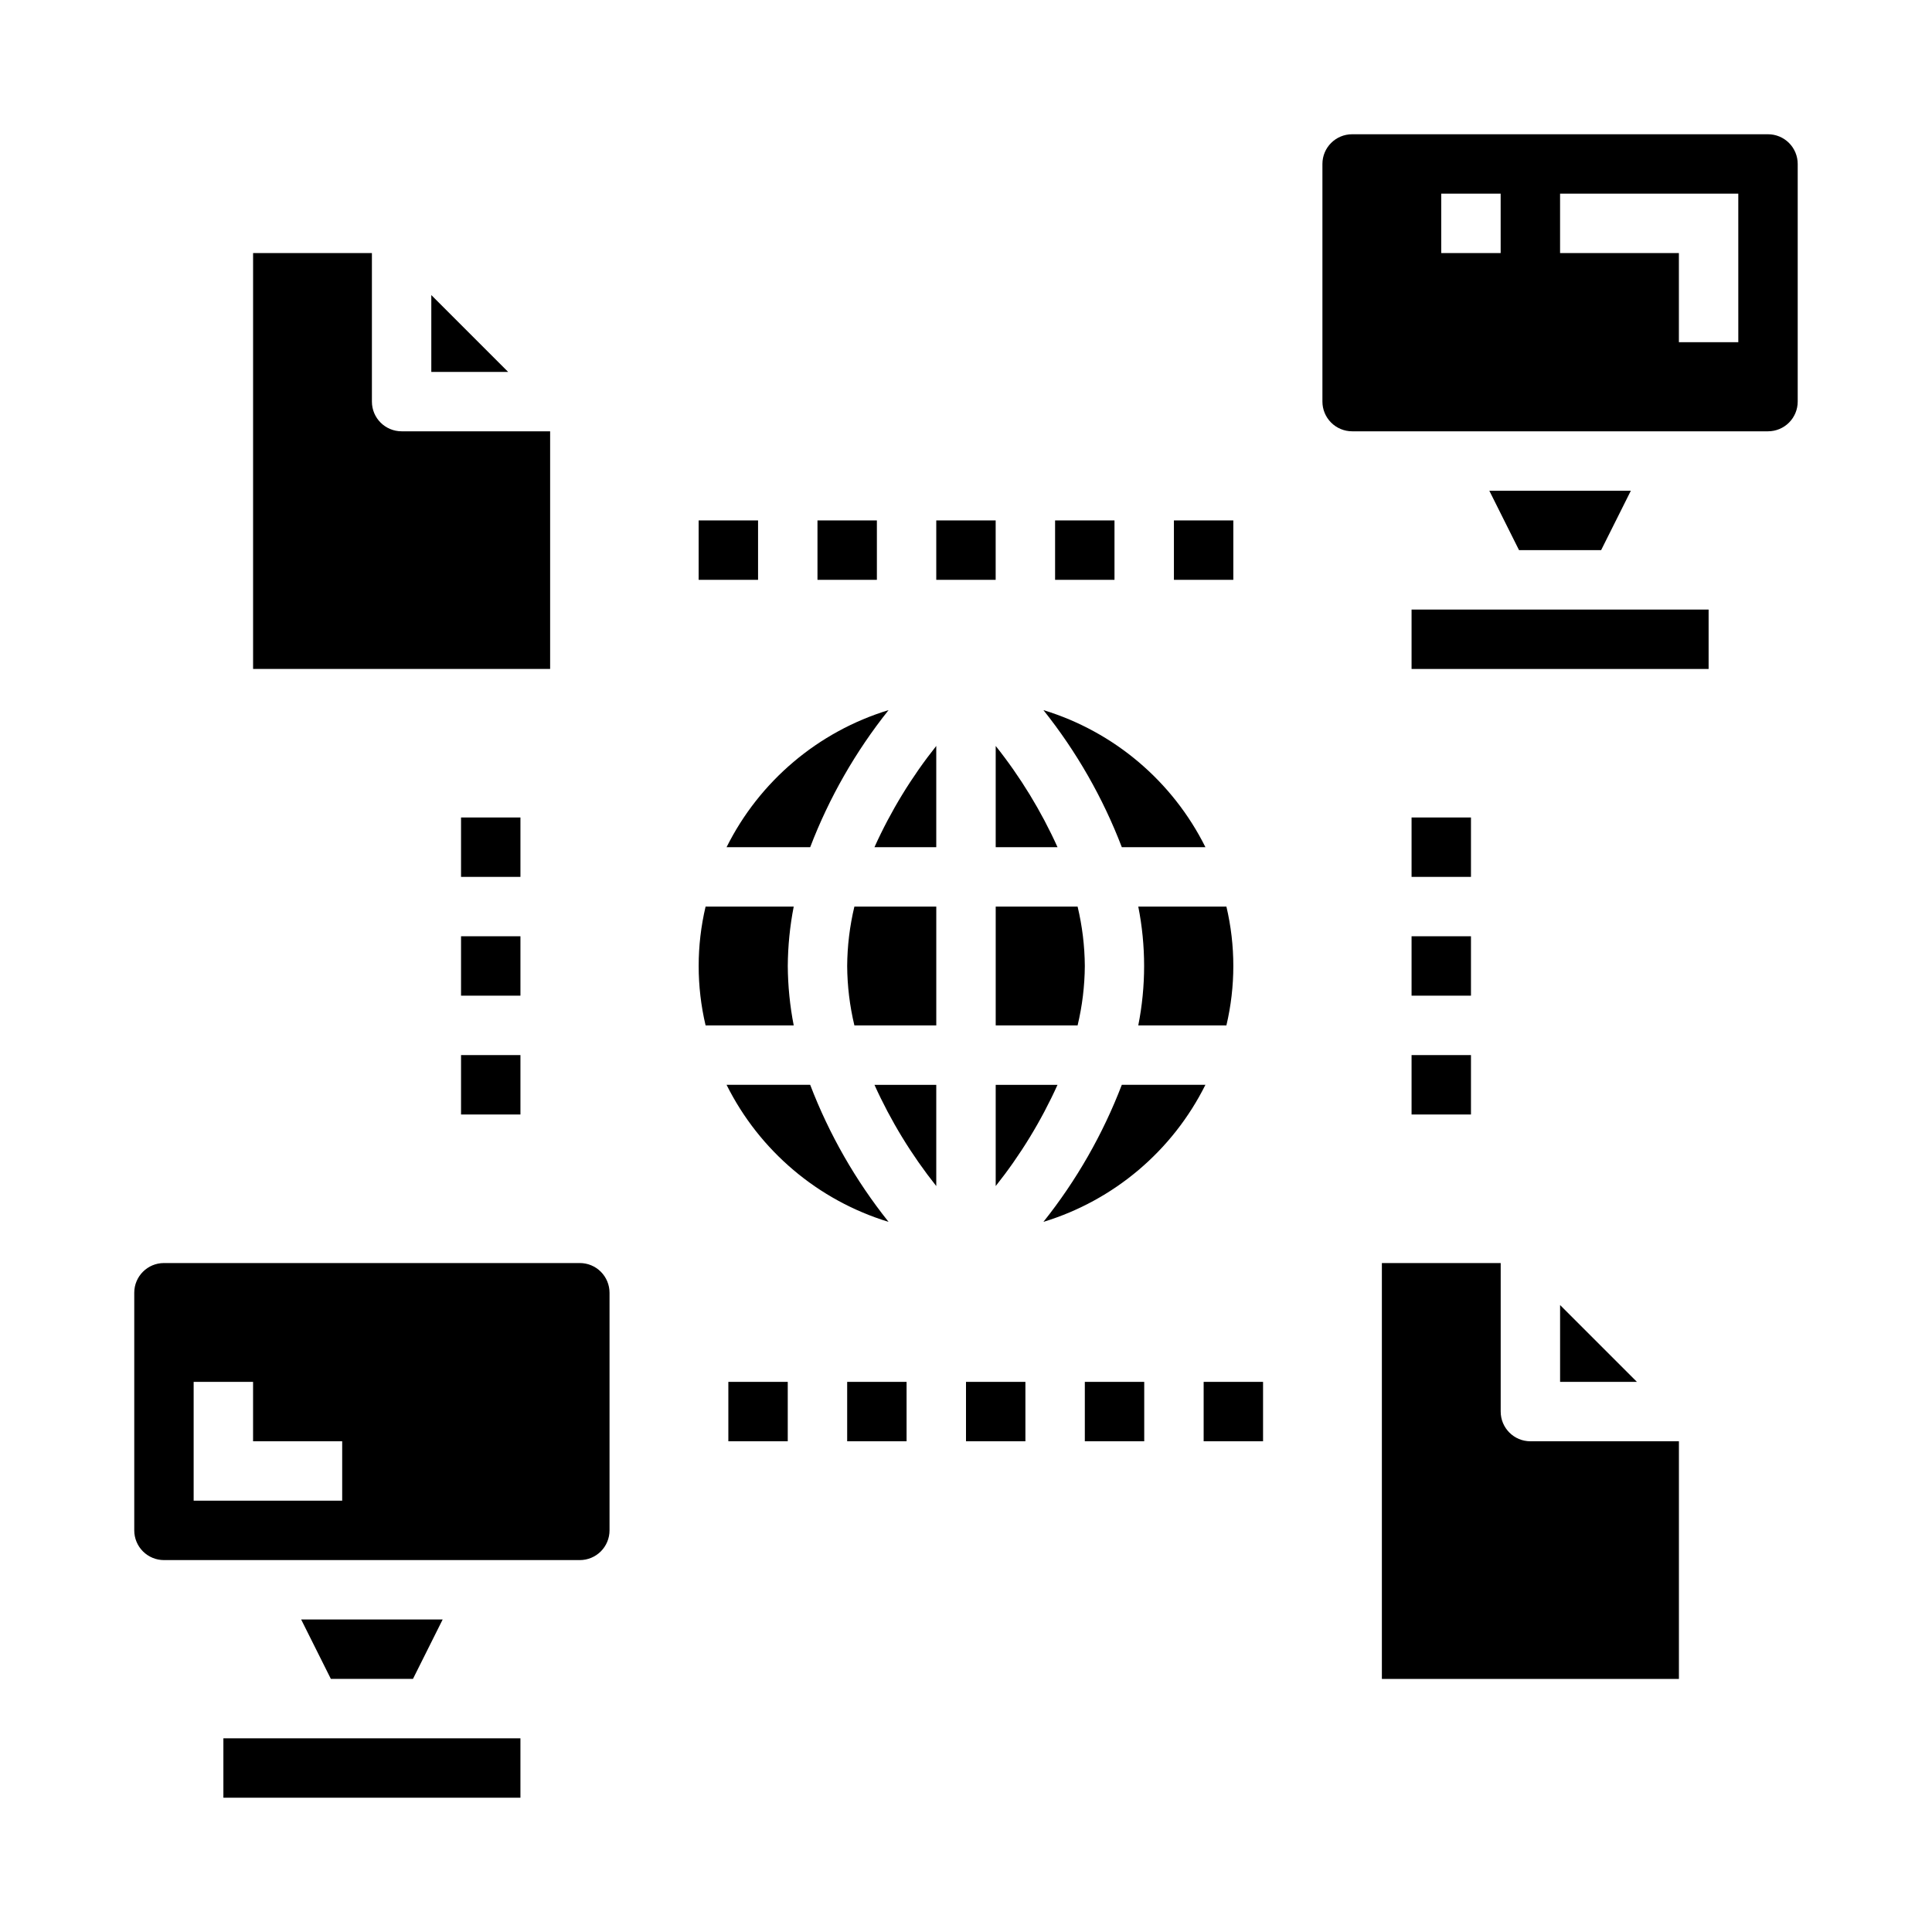 <?xml version="1.0" encoding="UTF-8"?>
<!-- Uploaded to: ICON Repo, www.iconrepo.com, Generator: ICON Repo Mixer Tools -->
<svg fill="#000000" width="800px" height="800px" version="1.1" viewBox="144 144 512 512" xmlns="http://www.w3.org/2000/svg">
 <g>
  <path d="m407.87 368.51h16.383c-4.332-9.586-9.836-18.598-16.383-26.828z"/>
  <path d="m407.87 458.32c6.547-8.234 12.051-17.246 16.383-26.828h-16.383z"/>
  <path d="m431.49 400c-0.039-5.305-0.68-10.586-1.914-15.746h-21.703v31.488h21.703c1.234-5.156 1.875-10.441 1.914-15.742z"/>
  <path d="m441.29 431.49c-5.019 13.102-12.027 25.352-20.777 36.32 18.691-5.699 34.219-18.836 42.934-36.32z"/>
  <path d="m379.48 467.81c-8.75-10.969-15.758-23.219-20.773-36.32h-22.16c8.719 17.484 24.242 30.621 42.934 36.32z"/>
  <path d="m352.77 400c0.035-5.285 0.562-10.559 1.574-15.746h-23.355c-2.445 10.355-2.445 21.137 0 31.488h23.355c-1.012-5.188-1.539-10.457-1.574-15.742z"/>
  <path d="m463.45 368.51c-8.715-17.488-24.242-30.621-42.934-36.324 8.75 10.969 15.758 23.219 20.777 36.324z"/>
  <path d="m368.51 400c0.035 5.301 0.676 10.586 1.91 15.742h21.703v-31.488h-21.703c-1.234 5.16-1.875 10.441-1.91 15.746z"/>
  <path d="m358.71 368.51c5.016-13.105 12.023-25.355 20.773-36.324-18.691 5.703-34.215 18.836-42.934 36.324z"/>
  <path d="m392.12 368.51v-26.828c-6.547 8.23-12.047 17.242-16.379 26.828z"/>
  <path d="m392.12 458.32v-26.828h-16.379c4.332 9.582 9.832 18.594 16.379 26.828z"/>
  <path d="m469.01 415.74c2.445-10.352 2.445-21.133 0-31.488h-23.355c2.066 10.395 2.066 21.094 0 31.488z"/>
  <path d="m289.79 258.3h-39.359c-4.348 0-7.871-3.523-7.871-7.871v-39.359h-31.488v110.21h78.719z"/>
  <path d="m258.3 222.2v20.359h20.359z"/>
  <path d="m541.7 518.08v-39.359h-31.488v110.21h78.719v-62.977h-39.359c-4.348 0-7.871-3.523-7.871-7.871z"/>
  <path d="m557.44 510.21h20.359l-20.359-20.355z"/>
  <path d="m612.54 179.58h-110.21c-4.348 0-7.875 3.523-7.875 7.871v62.977c0 2.09 0.832 4.09 2.309 5.566 1.477 1.477 3.477 2.305 5.566 2.305h110.21c2.09 0 4.09-0.828 5.566-2.305 1.477-1.477 2.305-3.477 2.305-5.566v-62.977c0-2.086-0.828-4.09-2.305-5.566-1.477-1.477-3.477-2.305-5.566-2.305zm-70.848 31.488h-15.746v-15.746h15.742zm62.977 23.617h-15.746v-23.617h-31.488v-15.746h47.23z"/>
  <path d="m576.19 274.05h-37.504l7.871 15.742h21.758z"/>
  <path d="m518.08 305.54h78.719v15.742h-78.719z"/>
  <path d="m297.66 478.72h-110.21c-4.348 0-7.871 3.523-7.871 7.871v62.977c0 2.09 0.828 4.09 2.305 5.566 1.477 1.477 3.481 2.305 5.566 2.305h110.21c2.086 0 4.09-0.828 5.566-2.305 1.473-1.477 2.305-3.477 2.305-5.566v-62.977c0-2.086-0.832-4.09-2.305-5.566-1.477-1.477-3.481-2.305-5.566-2.305zm-62.977 62.977h-39.363v-31.488h15.746v15.742h23.617z"/>
  <path d="m203.2 604.67h78.719v15.742h-78.719z"/>
  <path d="m261.31 573.18h-37.5l7.871 15.742h21.758z"/>
  <path d="m455.1 281.92h15.742v15.742h-15.742z"/>
  <path d="m423.61 281.92h15.742v15.742h-15.742z"/>
  <path d="m392.12 281.92h15.742v15.742h-15.742z"/>
  <path d="m360.64 281.92h15.742v15.742h-15.742z"/>
  <path d="m329.15 281.92h15.742v15.742h-15.742z"/>
  <path d="m518.08 360.64h15.742v15.742h-15.742z"/>
  <path d="m518.08 392.12h15.742v15.742h-15.742z"/>
  <path d="m518.08 423.61h15.742v15.742h-15.742z"/>
  <path d="m266.18 360.64h15.742v15.742h-15.742z"/>
  <path d="m266.18 392.12h15.742v15.742h-15.742z"/>
  <path d="m266.18 423.61h15.742v15.742h-15.742z"/>
  <path d="m462.98 510.21h15.742v15.742h-15.742z"/>
  <path d="m431.49 510.21h15.742v15.742h-15.742z"/>
  <path d="m400 510.21h15.742v15.742h-15.742z"/>
  <path d="m368.51 510.21h15.742v15.742h-15.742z"/>
  <path d="m337.02 510.21h15.742v15.742h-15.742z"/>
 </g>
</svg>